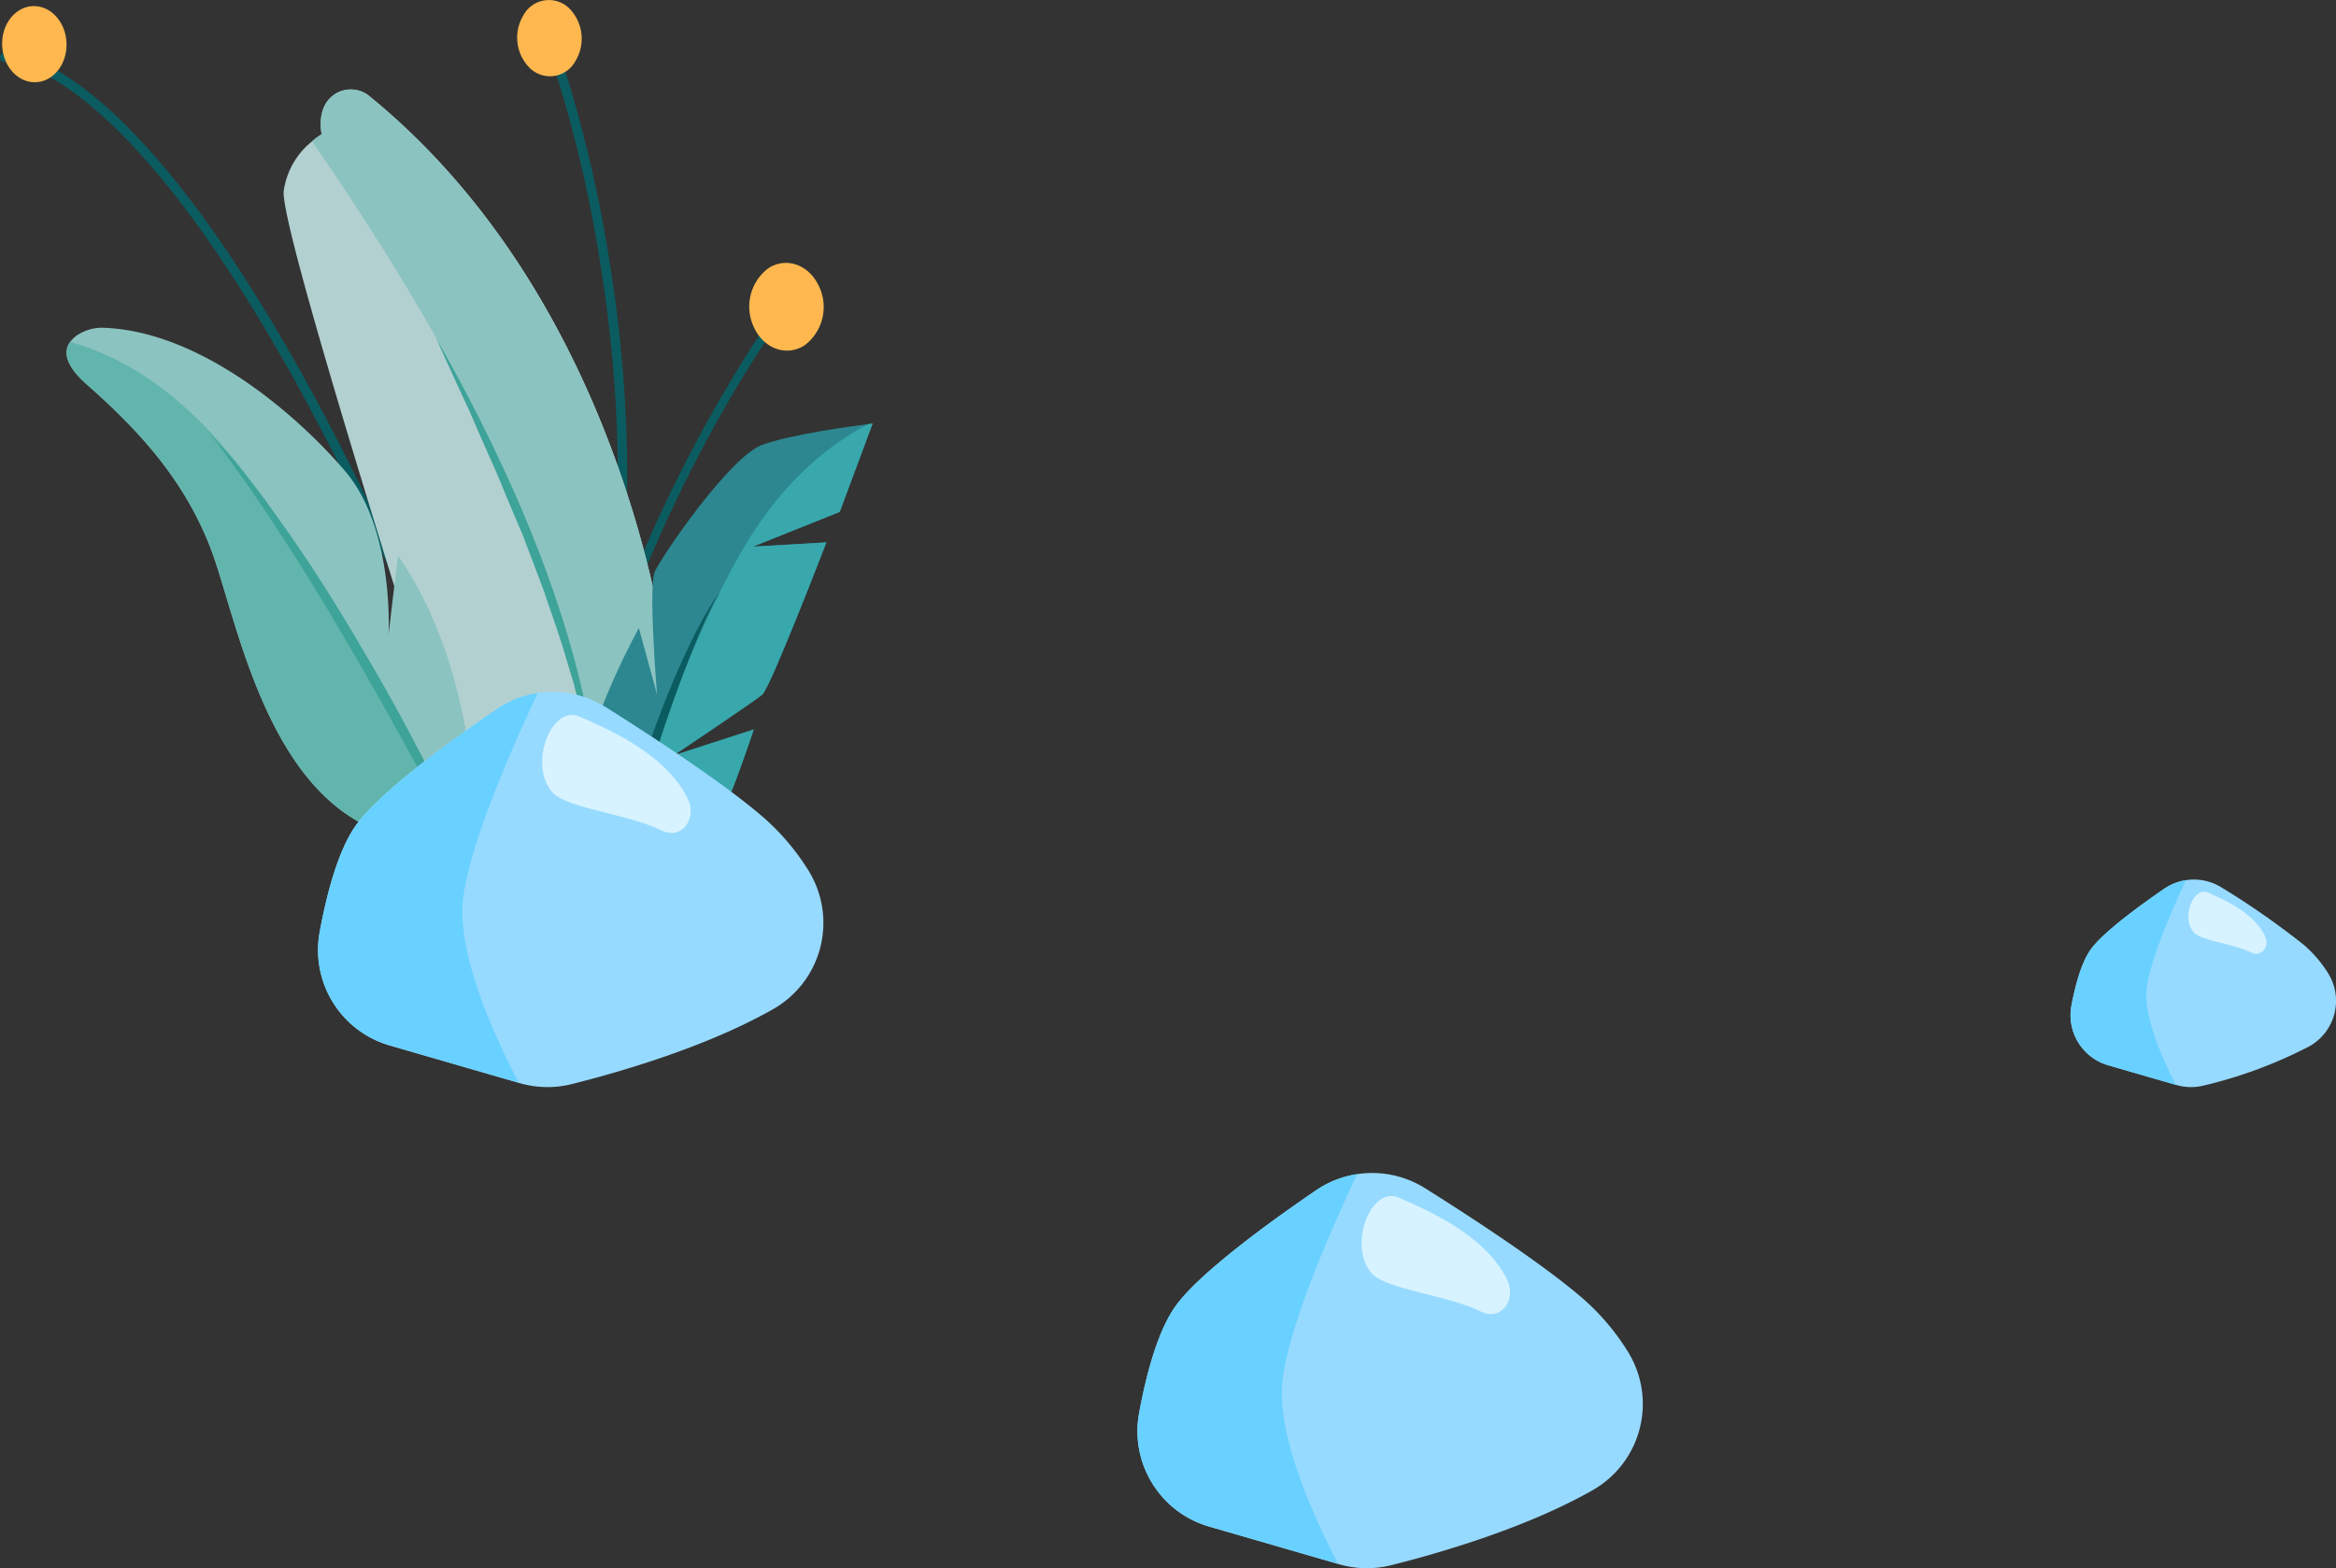 <svg xmlns="http://www.w3.org/2000/svg" width="263.64" height="176.979" viewBox="0 0 263.64 176.979">
  <rect x="0" y="0" width="263.64" height="176.979" fill="#333333" stroke="none"/>
  <g id="Group_14275" data-name="Group 14275" transform="translate(0)">
    <g id="Group_5056" data-name="Group 5056" transform="translate(128.366 132.377)">
      <path id="Path_1038" data-name="Path 1038" d="M1766.738,2735.461c2.773-3.632,10.212-9.079,15.633-12.78a11.244,11.244,0,0,1,12.339-.241c5.464,3.434,13.229,8.521,17.671,12.334a26.516,26.516,0,0,1,5.216,6.117,11.2,11.2,0,0,1-4.083,15.674c-7.716,4.367-17.735,7.184-22.667,8.418a11.264,11.264,0,0,1-5.848-.113l-.111-.032-14.543-4.208a11.2,11.2,0,0,1-7.928-12.761C1763.259,2743.238,1764.619,2738.217,1766.738,2735.461Z" transform="translate(-1762.229 -2720.714)" fill="#97daff"/>
      <path id="Path_1039" data-name="Path 1039" d="M1900.469,2735.854c2.773-3.632,10.212-9.079,15.633-12.78a11.22,11.22,0,0,1,4.666-1.842c-3.472,7.374-7.425,16.7-8.365,22.705-.895,5.72,2.578,14.273,6.209,21.276L1904.069,2761a11.2,11.2,0,0,1-7.929-12.761C1896.99,2743.63,1898.35,2738.61,1900.469,2735.854Z" transform="translate(-1895.96 -2721.106)" fill="#69d1ff"/>
      <path id="Path_1040" data-name="Path 1040" d="M1828.652,2731.686c2.351,1.078,9.537,3.887,12.163,9.224,1.124,2.281-.661,4.738-2.939,3.617-3.764-1.862-10.67-2.493-12.3-4.275C1822.771,2737.167,1825.442,2730.215,1828.652,2731.686Z" transform="translate(-1799.096 -2728.887)" fill="#d7f3ff"/>
    </g>
    <g id="Group_5058" data-name="Group 5058" transform="translate(0 0)">
      <path id="Path_982" data-name="Path 982" d="M2112.269,2122.714c.241-.024,5.845-.463,15.674,10.178,5.7,6.169,11.683,14.838,17.791,25.766,7.623,13.636,15.464,30.866,23.309,51.191a.528.528,0,0,1-.984.381c-9.71-25.175-24.644-58.854-40.644-76.354-5-5.467-8.828-7.926-11.162-9.028a8.763,8.763,0,0,0-3.88-1.085.528.528,0,0,1-.1-1.049Z" transform="translate(-2111.825 -2116.766)" fill="#0a5c60"/>
      <path id="Path_983" data-name="Path 983" d="M2056.03,2113.726a.528.528,0,0,1,.677.309,148.071,148.071,0,0,1,6.19,24.791c2.243,13.5,3.815,33.827-1.447,53.848a.526.526,0,1,1-1.018-.268c5.2-19.831,3.644-39.978,1.42-53.385a146.9,146.9,0,0,0-6.142-24.618.526.526,0,0,1,.318-.678Z" transform="translate(-1994.205 -2109.926)" fill="#0a5c60"/>
      <path id="Path_984" data-name="Path 984" d="M2082.76,2098.917a4.866,4.866,0,0,1,.808,6.028,3.264,3.264,0,0,1-5.081.878,4.845,4.845,0,0,1-.808-6.014A3.275,3.275,0,0,1,2082.76,2098.917Z" transform="translate(-2018.615 -2098.07)" fill="#feb84f"/>
      <ellipse id="Ellipse_1" data-name="Ellipse 1" cx="4.299" cy="3.636" rx="4.299" ry="3.636" transform="translate(0.404 9.418) rotate(-92.17)" fill="#feb84f"/>
      <path id="Path_985" data-name="Path 985" d="M1998.789,2246.506c1.162-1.878,2.305-3.617,3.217-4.885,1.377-1.917,1.594-1.948,1.8-1.977a.482.482,0,0,1,.26.911c-.812.673-7.444,10.1-13.706,23.7-5.5,11.934-11.669,29.336-9.851,44.461a.482.482,0,0,1-.419.531h-.056a.483.483,0,0,1-.482-.422c-1.866-15.546,4.529-33.38,10.222-45.6A162.6,162.6,0,0,1,1998.789,2246.506Zm5.158-5.917Z" transform="translate(-1915.117 -2205.503)" fill="#0a5c60"/>
      <path id="Path_986" data-name="Path 986" d="M1965.893,2221.738c2-1.326,4.558-.468,5.706,1.93a5.406,5.406,0,0,1-1.546,6.72c-2,1.328-4.56.468-5.708-1.917A5.426,5.426,0,0,1,1965.893,2221.738Z" transform="translate(-1879.212 -2191.444)" fill="#feb84f"/>
      <path id="Path_987" data-name="Path 987" d="M2036.827,2145.8a8.435,8.435,0,0,1,1.071-.8c-.352-2.242.3-3.542,1.184-4.294a3.314,3.314,0,0,1,4.34.1c28.915,23.668,33.376,63.344,33.518,64.35,3.208,22.544-4.492,17.709-7.666,21.7a4.622,4.622,0,0,0-.557.9c-2.679,5.64-4.48,7.408-9.863,7.746s-5.994-17.661-8.681-26.4-16.9-53.547-16.554-57.661A8.7,8.7,0,0,1,2036.827,2145.8Z" transform="translate(-2001.602 -2129.852)" fill="#b3d0d1"/>
      <path id="Path_988" data-name="Path 988" d="M2072.1,2264.651l.885,1.774,1.753,3.562c.284.6.593,1.184.856,1.792l.8,1.818,1.6,3.639c.132.3.272.6.393.912l.359.928.723,1.852.724,1.854c.241.622.5,1.229.7,1.864a105.482,105.482,0,0,1,4.242,15.339l.337,1.965c.051.328.123.651.157.984l.113.991.217,1.982c.046.666.077,1.331.111,1.994.012.333.038.663.036,1l-.015,1v1c-.012.33-.05.663-.077.994s-.051.663-.089.993l-.152.986a11.2,11.2,0,0,1-.5,1.929,11.155,11.155,0,0,0,.3-1.951l.068-.984c.012-.328,0-.656,0-.984v-.984l-.053-.984-.053-.981c-.02-.328-.072-.654-.1-.979-.077-.651-.137-1.3-.217-1.956l-.32-1.929c-.184-1.3-.5-2.575-.76-3.858l-.205-.964c-.077-.319-.167-.634-.241-.965l-.482-1.907-.241-.964c-.077-.319-.162-.634-.263-.948l-.574-1.886c-.711-2.53-1.613-5-2.457-7.49-.2-.627-.451-1.235-.677-1.852l-.7-1.845-.7-1.847-.349-.921c-.118-.309-.241-.61-.374-.914l-1.545-3.648c-.506-1.206-.986-2.445-1.534-3.644l-1.6-3.617c-.531-1.206-1.027-2.433-1.6-3.617-1.106-2.4-2.218-4.792-3.279-7.217,1.319,2.291,2.588,4.61,3.858,6.933C2071.5,2263.481,2071.807,2264.065,2072.1,2264.651Z" transform="translate(-2018.121 -2217.887)" fill="#3ea399"/>
      <path id="Path_989" data-name="Path 989" d="M2034.691,2145.007c-.352-2.242.3-3.542,1.184-4.294a3.314,3.314,0,0,1,4.34.1c28.915,23.668,33.376,63.344,33.518,64.35,3.208,22.544-4.492,17.709-7.666,21.7,1.4-31.367-23.873-68.5-32.455-81.063A8.385,8.385,0,0,1,2034.691,2145.007Z" transform="translate(-1998.395 -2129.852)" fill="#8bc3c0"/>
      <path id="Path_990" data-name="Path 990" d="M2113.925,2252.152a5.075,5.075,0,0,1,2.918-.7c10.892.466,21.688,9.819,27.1,16.156,5.486,6.4,4.941,17.929,4.912,18.433l1.063-8.879c8.016,11.406,8.473,26.675,8.473,26.675l1.871-5.6c1.755,5.182,1.816,21.555,1.816,21.555-9.7-1.584-16.156-10.044-16.357-10.3a3.769,3.769,0,0,0,4.611-.5c-15.02-3.046-18.49-24.6-21.519-32.554s-8.336-13.588-13.986-18.568c-2.6-2.289-2.631-3.834-1.907-4.823A3.342,3.342,0,0,1,2113.925,2252.152Z" transform="translate(-2105.006 -2214.455)" fill="#8bc3c0"/>
      <path id="Path_991" data-name="Path 991" d="M2140.185,2283.787c6.809,10.434,21.9,41.03,21.9,41.03-9.7-1.584-16.156-10.044-16.357-10.3a3.77,3.77,0,0,0,4.611-.5c-15.02-3.046-18.49-24.6-21.519-32.554s-8.336-13.588-13.986-18.567c-2.6-2.288-2.631-3.834-1.907-4.823C2126.208,2261.832,2133.9,2274.156,2140.185,2283.787Z" transform="translate(-2105.006 -2219.488)" fill="#62b5ad"/>
      <path id="Path_992" data-name="Path 992" d="M2116.609,2304.187l1.283,1.625.639.817c.212.272.427.545.625.827l1.206,1.688c.805,1.124,1.627,2.238,2.385,3.393,3.135,4.55,5.975,9.3,8.748,14.075s5.332,9.672,7.8,14.613c.617,1.232,1.232,2.469,1.823,3.716s1.188,2.491,1.77,3.742c1.153,2.505,2.291,5.023,3.338,7.577q-3.825-7.343-7.717-14.625c-1.31-2.412-2.619-4.847-3.955-7.254l-2-3.617-2.047-3.586c-.668-1.205-1.372-2.385-2.065-3.573s-1.384-2.38-2.1-3.552l-2.132-3.535q-1.107-1.741-2.2-3.492c-2.973-4.627-6.055-9.189-9.443-13.547q1.375,1.543,2.737,3.106C2115.765,2303.082,2116.177,2303.637,2116.609,2304.187Z" transform="translate(-2089.156 -2250.912)" fill="#3ea399"/>
      <path id="Path_993" data-name="Path 993" d="M1946.981,2319.354l2.055,7.5s-1.006-12.136-.256-13.858,8.44-12.97,12.134-14.321c3.176-1.162,10.077-2.1,11.968-2.341h0c.307-.043.483-.063.483-.063l-3.714,9.969-9.8,3.923,8.293-.482s-6.325,16.443-7.251,17.205-9.966,6.827-9.966,6.827l9.021-2.92s-4.391,13.545-6.909,15.409c-2.462,1.825-9.26,5.814-9.58,6h0s-3.509-11.635-2.448-17.8S1946.981,2319.354,1946.981,2319.354Z" transform="translate(-1874.881 -2248.477)" fill="#2c8790"/>
      <path id="Path_994" data-name="Path 994" d="M1970.233,2296.372h0c.307-.043.483-.062.483-.062l-3.714,9.968-9.8,3.924,8.293-.482s-6.325,16.443-7.251,17.205-9.966,6.827-9.966,6.827l9.021-2.92s-4.391,13.545-6.909,15.409c-2.462,1.825-9.26,5.814-9.58,6,1.784-9.6,8.066-29.546,15.4-41.986C1960.81,2302.442,1966.247,2298.417,1970.233,2296.372Z" transform="translate(-1872.233 -2248.507)" fill="#38a8ad"/>
      <path id="Path_995" data-name="Path 995" d="M2014.974,2398.07q.352-1.174.724-2.346c.241-.781.511-1.555.776-2.332,1.056-3.1,2.23-6.156,3.547-9.163q.5-1.121,1.018-2.233t1.09-2.2q.562-1.092,1.182-2.153c.207-.353.422-.7.651-1.042.116-.169.241-.337.359-.5.063-.082.128-.16.2-.241a.56.56,0,0,1,.241-.178.556.556,0,0,0-.224.2c-.06.082-.116.166-.171.241-.108.171-.208.35-.306.528-.191.357-.374.723-.55,1.088-.357.723-.682,1.478-1.008,2.223s-.634,1.5-.936,2.255-.605,1.51-.895,2.272c-1.158,3.038-2.216,6.115-3.2,9.213q-.369,1.163-.723,2.33t-.7,2.337c-.458,1.557-.875,3.135-1.3,4.7q-.313,1.176-.644,2.351l-.323,1.177-.335,1.174c-.449,1.567-.9,3.135-1.432,4.692a54.671,54.671,0,0,1,1.628-9.684C2014.053,2401.212,2014.506,2399.63,2014.974,2398.07Z" transform="translate(-1943.446 -2308.738)" fill="#0a5c60"/>
      <path id="Path_9584" data-name="Path 9584" d="M1766.738,2735.461c2.773-3.632,10.212-9.079,15.633-12.78a11.244,11.244,0,0,1,12.339-.241c5.464,3.434,13.229,8.521,17.671,12.334a26.516,26.516,0,0,1,5.216,6.117,11.2,11.2,0,0,1-4.083,15.674c-7.716,4.367-17.735,7.184-22.667,8.418a11.264,11.264,0,0,1-5.848-.113l-.111-.032-14.543-4.208a11.2,11.2,0,0,1-7.928-12.761C1763.259,2743.238,1764.619,2738.217,1766.738,2735.461Z" transform="translate(-1726.342 -2642.632)" fill="#97daff"/>
      <path id="Path_9585" data-name="Path 9585" d="M1900.469,2735.854c2.773-3.632,10.212-9.079,15.633-12.78a11.22,11.22,0,0,1,4.666-1.842c-3.472,7.374-7.425,16.7-8.365,22.705-.895,5.72,2.578,14.273,6.209,21.276L1904.069,2761a11.2,11.2,0,0,1-7.929-12.761C1896.99,2743.63,1898.35,2738.61,1900.469,2735.854Z" transform="translate(-1860.073 -2643.025)" fill="#69d1ff"/>
      <path id="Path_9586" data-name="Path 9586" d="M1828.652,2731.686c2.351,1.078,9.537,3.887,12.163,9.224,1.124,2.281-.661,4.738-2.939,3.617-3.764-1.862-10.67-2.493-12.3-4.275C1822.771,2737.167,1825.442,2730.215,1828.652,2731.686Z" transform="translate(-1763.209 -2650.805)" fill="#d7f3ff"/>
    </g>
    <g id="Group_5057" data-name="Group 5057" transform="translate(233.677 99.262)">
      <path id="Path_1041" data-name="Path 1041" d="M2687,2814.956c1.447-1.907,5.365-4.77,8.2-6.721a5.914,5.914,0,0,1,6.484-.13,91.153,91.153,0,0,1,9.281,6.479,13.961,13.961,0,0,1,2.74,3.212,5.877,5.877,0,0,1-2.144,8.228,51.328,51.328,0,0,1-11.912,4.423,5.922,5.922,0,0,1-3.07-.058l-.06-.017-7.639-2.211a5.883,5.883,0,0,1-4.165-6.7C2685.173,2819.041,2685.886,2816.4,2687,2814.956Z" transform="translate(-2684.617 -2807.201)" fill="#97daff"/>
      <path id="Path_1042" data-name="Path 1042" d="M2757.211,2815.175c1.447-1.907,5.365-4.77,8.2-6.72a5.877,5.877,0,0,1,2.453-.965c-1.823,3.873-3.9,8.772-4.394,11.927-.482,3,1.353,7.5,3.26,11.177l-7.639-2.211a5.884,5.884,0,0,1-4.165-6.7C2755.386,2819.26,2756.1,2816.622,2757.211,2815.175Z" transform="translate(-2754.83 -2807.421)" fill="#69d1ff"/>
      <path id="Path_1043" data-name="Path 1043" d="M2719.412,2813c1.238.567,5.011,2.042,6.391,4.845.591,1.206-.347,2.488-1.546,1.9-1.975-.979-5.6-1.31-6.46-2.248C2716.323,2815.875,2717.727,2812.221,2719.412,2813Z" transform="translate(-2703.872 -2811.518)" fill="#d7f3ff"/>
    </g>
  </g>
</svg>
